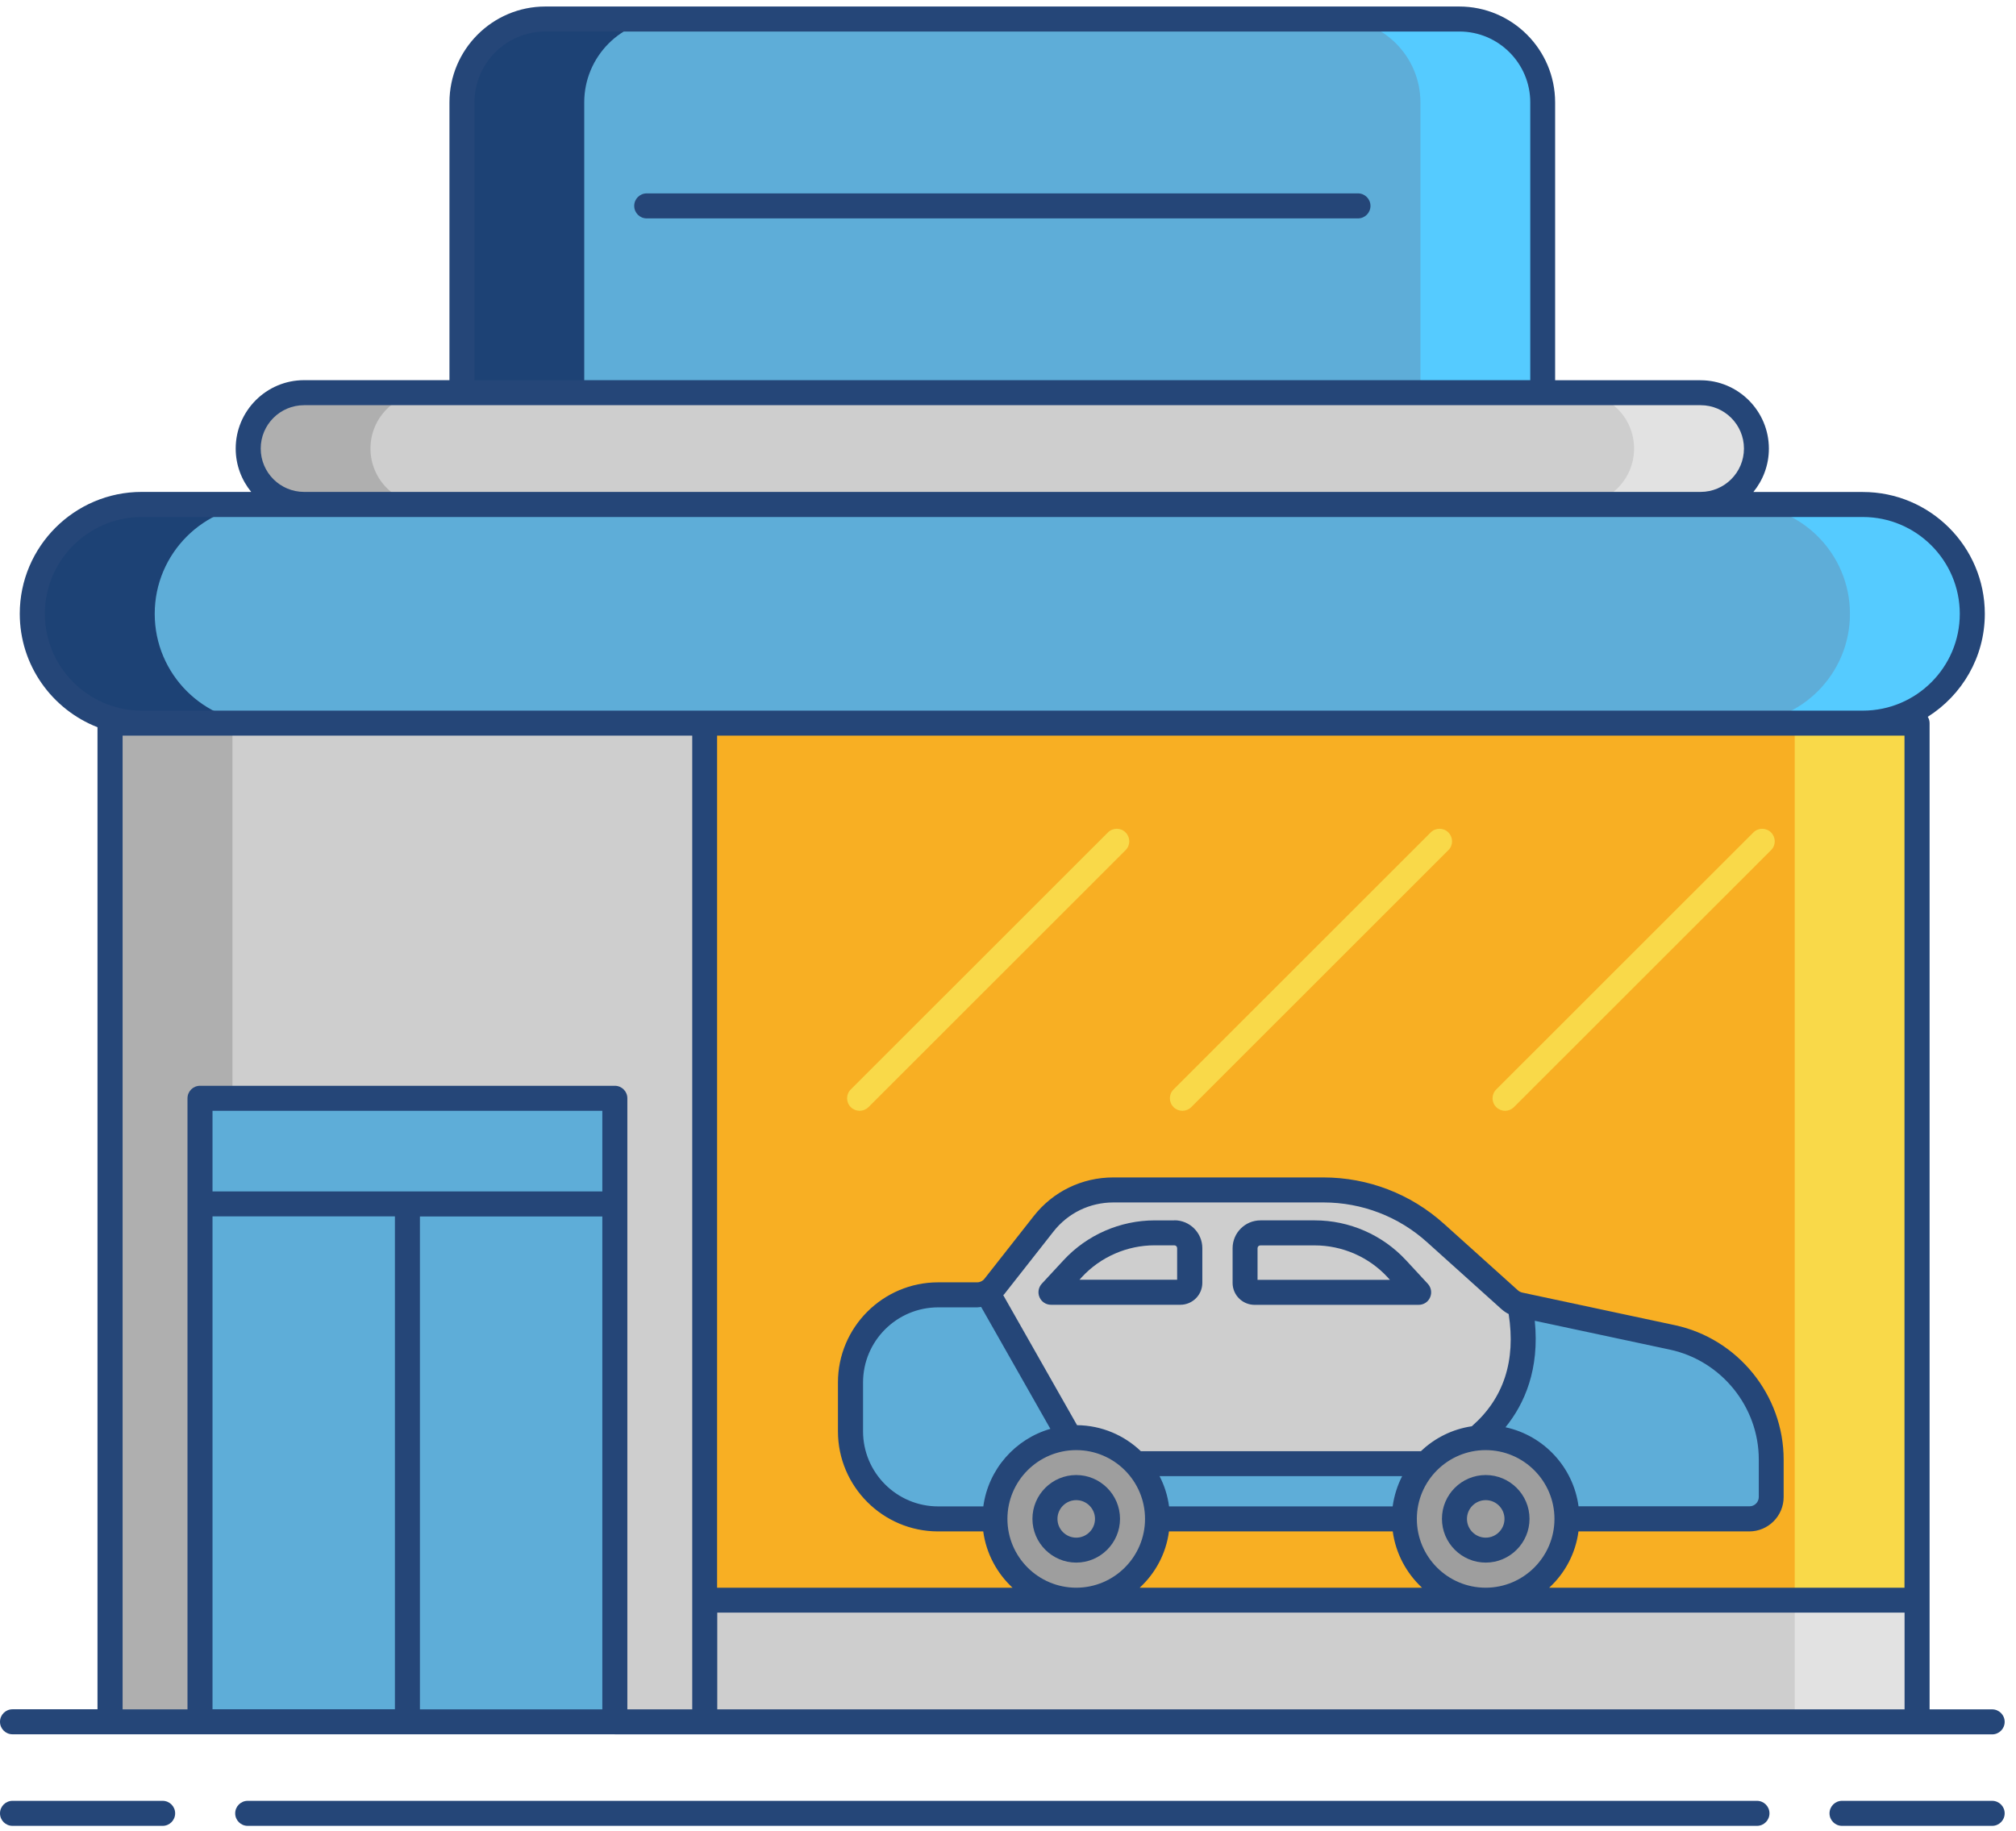 <?xml version="1.0" encoding="UTF-8"?> <svg xmlns="http://www.w3.org/2000/svg" width="164" height="149" viewBox="0 0 164 149" fill="none"><g clip-path="url(#clip0_254_858)"><path d="M57.33 58.838H8.955V140.099H57.33V58.838Z" fill="#CECECE"></path><path d="M18.908 58.838H8.955V140.099H18.908V58.838Z" fill="#AFAFAF"></path><path d="M155.953 130.192H57.33V140.098H155.953V130.192Z" fill="#CECECE"></path><path d="M155.953 130.192H146V140.098H155.953V130.192Z" fill="#E2E2E2"></path><path d="M155.953 58.838H57.33V130.193H155.953V58.838Z" fill="#F8AF23"></path><path d="M155.953 58.838H146V130.193H155.953V58.838Z" fill="#F9D949"></path><path d="M76.328 105.347H79.503C80.053 105.347 80.569 105.096 80.901 104.669L84.904 99.573C86.274 97.83 88.364 96.812 90.576 96.812H107.673C111.039 96.812 114.282 98.06 116.785 100.306L122.824 105.741C123.054 105.951 123.339 106.094 123.645 106.161L136.061 108.814C140.749 109.818 144.094 113.957 144.094 118.747V121.8C144.094 122.784 143.3 123.578 142.316 123.578H76.328C72.386 123.578 69.197 120.382 69.197 116.447V112.478C69.197 108.536 72.393 105.347 76.328 105.347Z" fill="#CECECE"></path><path d="M76.328 105.347C72.386 105.347 69.197 108.542 69.197 112.477V116.446C69.197 120.388 72.393 123.577 76.328 123.577H142.316C143.3 123.577 144.094 122.783 144.094 121.8V118.746C144.094 113.956 140.742 109.818 136.061 108.814L123.645 106.161C125.626 116.358 116.473 119.086 116.473 119.086H88.228L80.317 105.143C80.317 105.143 79.971 105.34 79.524 105.347H76.321H76.328Z" fill="#5EADD8"></path><path d="M87.551 130.193C91.204 130.193 94.166 127.231 94.166 123.578C94.166 119.924 91.204 116.962 87.551 116.962C83.897 116.962 80.936 119.924 80.936 123.578C80.936 127.231 83.897 130.193 87.551 130.193Z" fill="#9E9E9E"></path><path d="M120.863 130.193C124.517 130.193 127.478 127.231 127.478 123.578C127.478 119.924 124.517 116.962 120.863 116.962C117.21 116.962 114.248 119.924 114.248 123.578C114.248 127.231 117.21 130.193 120.863 130.193Z" fill="#9E9E9E"></path><path d="M101.283 101.561V104.383C101.283 104.804 101.622 105.15 102.05 105.15H115.402L113.631 103.237C111.915 101.378 109.493 100.319 106.962 100.319H102.538C101.846 100.319 101.29 100.876 101.29 101.568L101.283 101.561Z" fill="#CECECE"></path><path d="M96.785 101.561V104.383C96.785 104.804 96.446 105.15 96.018 105.15H85.488L87.259 103.237C88.976 101.378 91.398 100.319 93.928 100.319H95.53C96.222 100.319 96.778 100.876 96.778 101.568L96.785 101.561Z" fill="#CECECE"></path><path d="M69.93 90.38C69.672 90.38 69.407 90.278 69.21 90.081C68.81 89.681 68.81 89.036 69.21 88.643L90.128 67.732C90.528 67.332 91.172 67.332 91.566 67.732C91.966 68.133 91.966 68.777 91.566 69.171L70.649 90.081C70.452 90.278 70.187 90.38 69.93 90.38Z" fill="#F9D949"></path><path d="M96.187 90.38C95.93 90.38 95.665 90.278 95.468 90.081C95.068 89.681 95.068 89.036 95.468 88.643L116.385 67.732C116.786 67.332 117.43 67.332 117.824 67.732C118.224 68.133 118.224 68.777 117.824 69.171L96.907 90.081C96.71 90.278 96.445 90.38 96.187 90.38Z" fill="#F9D949"></path><path d="M122.437 90.38C122.18 90.38 121.915 90.278 121.718 90.081C121.318 89.681 121.318 89.036 121.718 88.643L142.636 67.732C143.036 67.332 143.68 67.332 144.074 67.732C144.474 68.133 144.474 68.777 144.074 69.171L123.157 90.081C122.96 90.278 122.695 90.38 122.437 90.38Z" fill="#F9D949"></path><path d="M50.017 89.362H16.27V140.098H50.017V89.362Z" fill="#5EADD8"></path><path d="M151.544 41.041H11.528C6.615 41.041 2.633 45.023 2.633 49.936V49.943C2.633 54.855 6.615 58.837 11.528 58.837H151.544C156.456 58.837 160.439 54.855 160.439 49.943V49.936C160.439 45.023 156.456 41.041 151.544 41.041Z" fill="#5EADD8"></path><path d="M12.586 49.943C12.586 45.031 16.569 41.048 21.481 41.048H11.528C6.615 41.048 2.633 45.031 2.633 49.943C2.633 54.855 6.615 58.837 11.528 58.837H21.481C16.569 58.837 12.586 54.855 12.586 49.943Z" fill="#1D4275"></path><path d="M150.492 49.943C150.492 45.031 146.51 41.048 141.598 41.048H151.551C156.463 41.048 160.446 45.031 160.446 49.943C160.446 54.855 156.463 58.837 151.551 58.837H141.598C146.51 58.837 150.492 54.855 150.492 49.943Z" fill="#55CBFF"></path><path d="M44.365 1.547H118.719C122.464 1.547 125.503 4.587 125.503 8.332V31.95H37.58V8.332C37.58 4.587 40.62 1.547 44.365 1.547Z" fill="#5EADD8"></path><path d="M54.312 1.547H44.359C40.614 1.547 37.574 4.587 37.574 8.332V31.95H47.527V8.332C47.527 4.587 50.567 1.547 54.312 1.547Z" fill="#1D4275"></path><path d="M108.766 1.547H118.719C122.464 1.547 125.504 4.587 125.504 8.332V31.95H115.55V8.332C115.55 4.587 112.511 1.547 108.766 1.547Z" fill="#55CBFF"></path><path d="M138.341 31.95H24.737C22.227 31.95 20.191 33.985 20.191 36.495C20.191 39.006 22.227 41.041 24.737 41.041H138.341C140.851 41.041 142.886 39.006 142.886 36.495C142.886 33.985 140.851 31.95 138.341 31.95Z" fill="#CECECE"></path><path d="M30.137 36.495C30.137 33.985 32.172 31.95 34.683 31.95H24.729C22.219 31.95 20.184 33.985 20.184 36.495C20.184 39.006 22.219 41.041 24.729 41.041H34.683C32.172 41.041 30.137 39.006 30.137 36.495Z" fill="#AFAFAF"></path><path d="M132.932 36.495C132.932 33.985 130.897 31.95 128.387 31.95H138.34C140.85 31.95 142.886 33.985 142.886 36.495C142.886 39.006 140.85 41.041 138.34 41.041H128.387C130.897 41.041 132.932 39.006 132.932 36.495Z" fill="#E2E2E2"></path><path d="M13.23 146.523H1.018C0.455 146.523 0 146.978 0 147.541C0 148.104 0.455 148.559 1.018 148.559H13.23C13.793 148.559 14.248 148.104 14.248 147.541C14.248 146.978 13.793 146.523 13.23 146.523Z" fill="#254678"></path><path d="M162.06 146.523H149.848C149.285 146.523 148.83 146.978 148.83 147.541C148.83 148.104 149.285 148.559 149.848 148.559H162.06C162.623 148.559 163.078 148.104 163.078 147.541C163.078 146.978 162.623 146.523 162.06 146.523Z" fill="#254678"></path><path d="M142.927 146.523H20.151C19.587 146.523 19.133 146.978 19.133 147.541C19.133 148.104 19.587 148.559 20.151 148.559H142.927C143.49 148.559 143.945 148.104 143.945 147.541C143.945 146.978 143.49 146.523 142.927 146.523Z" fill="#254678"></path><path d="M87.55 120.015C85.583 120.015 83.988 121.616 83.988 123.577C83.988 125.538 85.59 127.139 87.55 127.139C89.511 127.139 91.112 125.538 91.112 123.577C91.112 121.616 89.511 120.015 87.55 120.015ZM87.55 125.11C86.709 125.11 86.024 124.425 86.024 123.584C86.024 122.743 86.709 122.057 87.55 122.057C88.392 122.057 89.077 122.743 89.077 123.584C89.077 124.425 88.392 125.11 87.55 125.11Z" fill="#254678"></path><path d="M120.863 120.015C118.895 120.015 117.301 121.616 117.301 123.577C117.301 125.538 118.902 127.139 120.863 127.139C122.824 127.139 124.425 125.538 124.425 123.577C124.425 121.616 122.824 120.015 120.863 120.015ZM120.863 125.11C120.021 125.11 119.336 124.425 119.336 123.584C119.336 122.743 120.021 122.057 120.863 122.057C121.704 122.057 122.389 122.743 122.389 123.584C122.389 124.425 121.704 125.11 120.863 125.11Z" fill="#254678"></path><path d="M114.377 102.538C112.47 100.475 109.77 99.294 106.961 99.294H102.538C101.289 99.294 100.271 100.312 100.271 101.561V104.383C100.271 105.367 101.072 106.167 102.056 106.167H115.408C115.815 106.167 116.182 105.93 116.338 105.557C116.501 105.184 116.426 104.756 116.155 104.458L114.384 102.544L114.377 102.538ZM102.3 104.125V101.561C102.3 101.432 102.402 101.33 102.531 101.33H106.954C109.193 101.33 111.358 102.273 112.878 103.922L113.067 104.132H102.293L102.3 104.125Z" fill="#254678"></path><path d="M95.535 99.295H93.934C91.125 99.295 88.424 100.475 86.518 102.538L84.747 104.451C84.476 104.75 84.401 105.177 84.564 105.55C84.727 105.924 85.093 106.161 85.493 106.161H96.023C97.007 106.161 97.808 105.36 97.808 104.377V101.554C97.808 100.306 96.79 99.288 95.542 99.288L95.535 99.295ZM95.766 104.126H87.814L88.004 103.915C89.524 102.267 91.688 101.324 93.927 101.324H95.528C95.657 101.324 95.759 101.425 95.759 101.554V104.119L95.766 104.126Z" fill="#254678"></path><path d="M50.017 141.116H162.06C162.623 141.116 163.078 140.662 163.078 140.098C163.078 139.535 162.623 139.081 162.06 139.081H156.971V58.838C156.971 58.648 156.917 58.471 156.822 58.322C159.604 56.565 161.463 53.471 161.463 49.943C161.463 44.474 157.012 40.031 151.544 40.031H142.635C143.422 39.067 143.897 37.839 143.897 36.502C143.897 33.436 141.4 30.939 138.334 30.939H126.508V8.332C126.508 4.031 123.007 0.53 118.706 0.53H44.365C40.064 0.53 36.563 4.031 36.563 8.332V30.932H24.737C21.67 30.932 19.174 33.429 19.174 36.496C19.174 37.832 19.649 39.06 20.436 40.024H11.527C6.059 40.024 1.608 44.474 1.608 49.936C1.608 54.136 4.234 57.725 7.931 59.17V139.074H1.018C0.455 139.074 0 139.528 0 140.092C0 140.655 0.455 141.109 1.018 141.109H50.017V141.116ZM34.161 139.081V98.976H48.999V139.081H34.161ZM48.999 96.941H17.288V90.38H48.999V96.941ZM58.349 139.081V131.21H154.936V139.081H58.349ZM81.953 123.584C81.953 120.497 84.463 117.987 87.55 117.987C90.637 117.987 93.147 120.497 93.147 123.584C93.147 126.671 90.637 129.182 87.55 129.182C84.463 129.182 81.953 126.671 81.953 123.584ZM79.992 122.567H76.321C72.949 122.567 70.208 119.826 70.208 116.454V112.485C70.208 109.113 72.949 106.372 76.321 106.372H79.497C79.605 106.372 79.714 106.344 79.816 106.338L85.447 116.257C82.577 117.085 80.399 119.547 79.992 122.567ZM128.415 122.567C127.987 119.371 125.585 116.8 122.471 116.128C124.018 114.221 125.253 111.419 124.853 107.464L135.844 109.811C140.03 110.707 143.076 114.466 143.076 118.747V121.8C143.076 122.221 142.737 122.56 142.316 122.56H128.421L128.415 122.567ZM120.856 129.182C117.769 129.182 115.259 126.671 115.259 123.584C115.259 120.497 117.769 117.987 120.856 117.987C123.943 117.987 126.454 120.497 126.454 123.584C126.454 126.671 123.943 129.182 120.856 129.182ZM113.298 122.567H95.102C94.986 121.691 94.722 120.864 94.328 120.104H114.065C113.678 120.857 113.413 121.691 113.291 122.567H113.298ZM95.102 124.602H113.298C113.542 126.4 114.411 128.001 115.68 129.182H92.713C93.989 128.008 94.857 126.407 95.095 124.602H95.102ZM122.729 106.914C123.326 110.721 122.322 113.787 119.73 116.047C118.136 116.284 116.704 117.01 115.591 118.075H92.808C91.451 116.779 89.626 115.979 87.618 115.958L81.614 105.381C81.614 105.381 81.668 105.333 81.695 105.3L85.698 100.204C86.878 98.698 88.656 97.836 90.569 97.836H107.667C110.788 97.836 113.78 98.983 116.093 101.073L122.132 106.507C122.315 106.67 122.512 106.806 122.729 106.914ZM154.929 59.862V129.182H126.026C127.302 128.008 128.17 126.407 128.408 124.602H142.303C143.843 124.602 145.098 123.347 145.098 121.807V118.754C145.098 113.516 141.38 108.923 136.258 107.823L123.842 105.171C123.713 105.143 123.591 105.082 123.489 104.994L117.45 99.56C114.757 97.138 111.283 95.801 107.66 95.801H90.562C88.018 95.801 85.657 96.948 84.09 98.949L80.087 104.044C79.944 104.228 79.721 104.336 79.49 104.336H76.315C71.823 104.336 68.166 107.993 68.166 112.485V116.454C68.166 120.945 71.823 124.602 76.315 124.602H79.985C80.229 126.4 81.098 128.001 82.367 129.182H58.335V59.855H154.936L154.929 59.862ZM38.598 8.332C38.598 5.15 41.183 2.565 44.365 2.565H118.719C121.901 2.565 124.486 5.15 124.486 8.332V30.932H38.598V8.332ZM21.209 36.496C21.209 34.548 22.79 32.968 24.737 32.968H138.341C140.288 32.968 141.869 34.548 141.869 36.496C141.869 38.443 140.288 40.024 138.341 40.024H24.737C22.79 40.024 21.209 38.443 21.209 36.496ZM3.65 49.943C3.65 45.601 7.185 42.066 11.534 42.066H151.544C155.886 42.066 159.427 45.601 159.427 49.943C159.427 54.285 155.893 57.82 151.544 57.82H11.534C7.192 57.82 3.65 54.285 3.65 49.943ZM9.974 59.855H56.313V139.081H51.035V89.362C51.035 88.799 50.58 88.344 50.017 88.344H16.27C15.707 88.344 15.252 88.799 15.252 89.362V139.081H9.974V59.855ZM17.288 98.969H32.126V139.074H17.288V98.969Z" fill="#254678"></path><path d="M110.47 15.734H52.609C52.046 15.734 51.592 16.189 51.592 16.752C51.592 17.315 52.046 17.77 52.609 17.77H110.47C111.033 17.77 111.487 17.315 111.487 16.752C111.487 16.189 111.033 15.734 110.47 15.734Z" fill="#254678"></path></g><defs><clipPath id="clip0_254_858"><rect width="163.078" height="148.029" fill="white" transform="translate(0 0.53)"></rect></clipPath></defs></svg> 